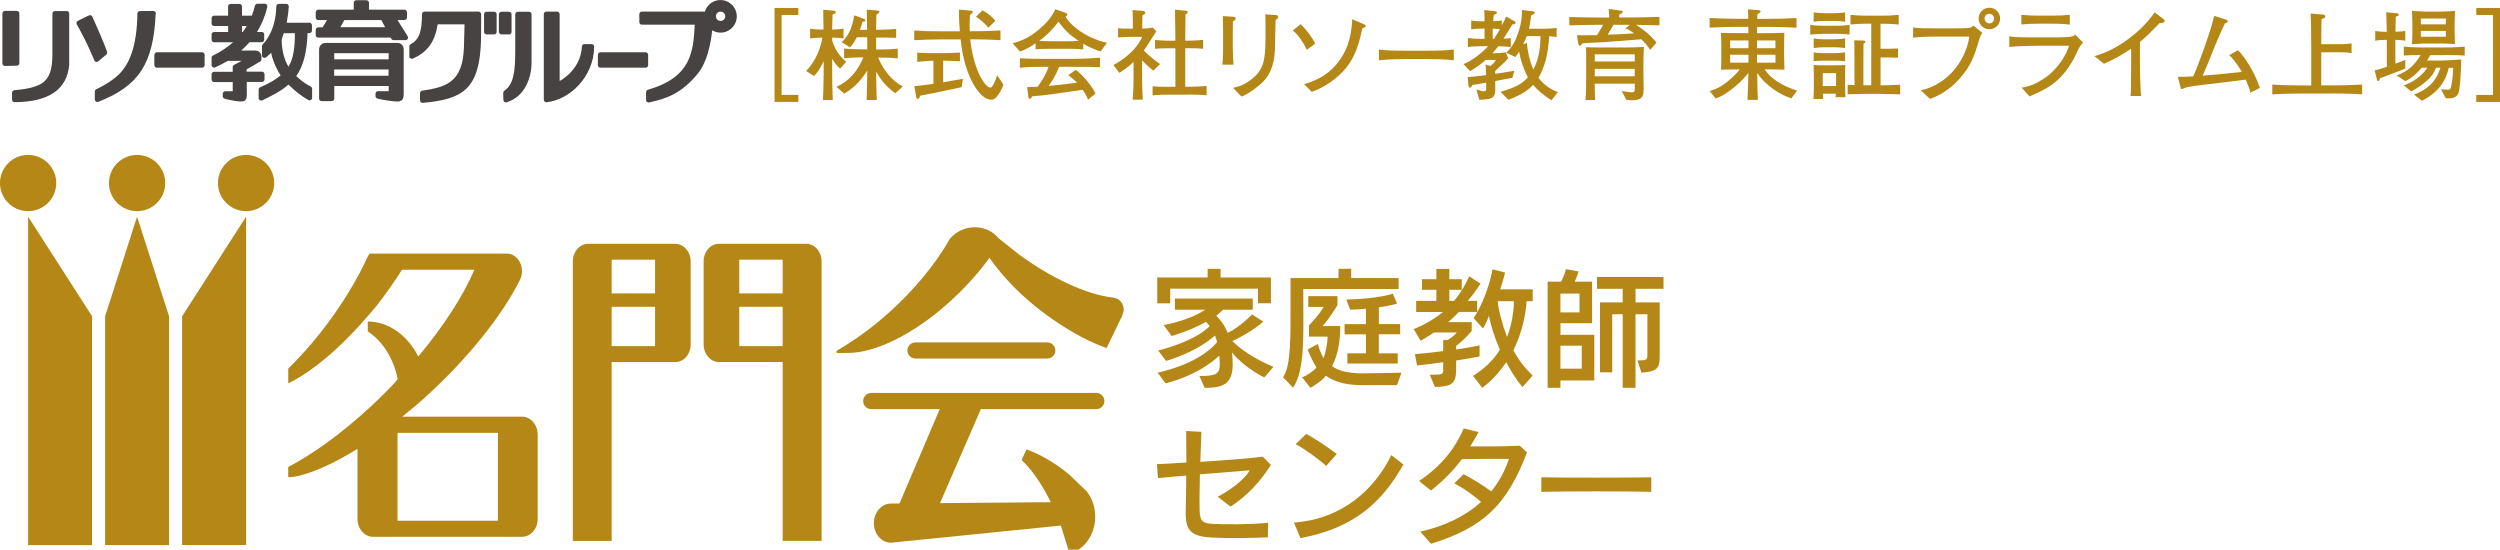 <?xml version="1.0" encoding="UTF-8"?>
<svg id="_レイヤー_2" data-name="レイヤー 2" xmlns="http://www.w3.org/2000/svg" viewBox="0 0 459.04 100.93">
  <defs>
    <style>
      .cls-1 {
        fill: #464342;
      }

      .cls-2 {
        fill: #b48717;
      }
    </style>
  </defs>
  <g id="PC">
    <g id="_レイヤー_6" data-name="レイヤー 6">
      <g>
        <path class="cls-2" d="M230.98,55.68v-2.67h-16.11v2.69h-2.38v-4.75h9.25v-1.58h2.38v1.58h9.24v4.73h-2.37ZM232.17,69.32c-2.53-1.26-4.66-3.03-5.97-4.61.09.6.14,1.45.14,2.21,0,3.74-1.99,4.3-5.14,4.3l-.97-2.19c3.04.05,3.74-.39,3.74-2.11,0-.61-.03-1.14-.08-1.62-4.1,3.81-9.88,5.09-9.88,5.09l-1.45-1.96c-.1,0,7.52-1.43,10.92-5.63-.1-.39-.24-.87-.39-1.19-3.69,3.25-8.98,4.66-8.98,4.66l-1.46-1.92s6.5-1.49,9.47-4.47c-.22-.29-.49-.61-.7-.78-2.96,1.68-6.29,2.6-6.29,2.6l-1.46-2.01s4.73-.83,7.6-2.82h-5.53v-2.06h14.29v2.06h-5.49c-.31.36-.77.75-1.21,1.09.63.65,1.53,1.7,2.08,3.17,1.31-.63,2.96-1.84,4.49-3.4l2.06,1.33c-1.62,1.43-4.27,2.96-5.68,3.54,1.45,1.53,4.12,3.32,7.54,4.76l-1.67,1.94Z"/>
        <path class="cls-2" d="M239.31,53.08v2.57c0,5.82.29,12.44-1.89,15.53l-1.84-1.92c1.5-1.94,1.38-7.74,1.38-13.61v-4.59h8.81v-1.7h2.33v1.7h8.71v2.01h-17.5ZM256.49,70.72h-6.31c-3.35,0-5.32-.72-6.72-1.74-.63.8-1.68,1.57-2.84,2.23l-1.53-1.92c.92-.36,2.04-1.09,2.63-1.82-.63-.99-1.22-2.23-1.6-3.3l1.87-1.02c.19.9.68,1.99,1.02,2.62.44-1.12.76-2.94.76-3.96h-3.42v-2.08c1.75-1.72,2.69-3.37,2.69-3.37h-2.82v-1.99h5.36v1.67s-1.43,2.36-2.72,3.83h3.23c0,2.48-.29,5.02-1.5,7.35,1.14.95,3.39,1.36,5.61,1.33,3.69-.03,7.13-.12,7.13-.12l-.82,2.28ZM253.17,61.39v3.49h3.47v1.87h-9.24v-1.87h3.4v-3.49h-3.91v-1.87h3.91v-2.84c-1,.1-1.65.15-2.87.19l-.73-1.87c5.68-.1,8.55-1.07,8.55-1.07l.78,1.82s-1.48.44-3.35.68v3.08h3.91v1.87h-3.91Z"/>
        <path class="cls-2" d="M269.5,55.24h1.73v2.04h-3.35c-.54.56-1.41,1.41-1.99,1.87h4.34v1.6s-.87,1.21-2.86,2.77v.66c2.28-.34,4.3-.76,4.3-.76v2.04s-2.11.39-4.3.73v1.7c0,2.65-.9,3.06-3.88,3.18l-.97-2.26c2.38,0,2.47-.1,2.47-.87v-1.43c-1.43.22-3.18.41-4.8.58l-.39-2.06c1.78-.17,3.64-.34,5.19-.56v-2.03h.83c1.21-.76,1.67-1.39,1.67-1.39h-4.2c-1.43.99-2.45,1.51-2.45,1.51l-1.26-2.14s2.81-1.02,5.38-3.13h-4.93v-2.04h3.71v-2.04h-2.64v-1.94h2.64v-1.89h2.38v1.89h2.28v1.94h-2.28v2.04h.87c1.26-1.51,2.09-3.01,2.79-4.51l2.07,1.35c-.73,1.12-1.58,2.26-2.36,3.16M279.55,71.09c-1.21-1.46-2.24-3.11-2.96-4.59-1.12,1.6-2.6,3.35-4.42,4.71l-1.7-2.19c2.18-1.36,3.83-3.01,4.93-4.8-1.07-2.53-1.7-4.59-2.01-6.24-.24.75-.78,1.87-1.09,2.33l-1.72-1.89c2.69-4.15,3.47-8.98,3.47-8.98l2.31.61s-.32,1.31-.9,3.08h5.97v2.18h-1.12c-.12,2.04-.7,5.53-2.43,9.01.9,1.65,1.89,3.06,3.54,4.63l-1.87,2.14ZM275.01,55.31c.1,1.46.73,3.93,1.7,6.58.97-2.42,1.26-5.04,1.26-6.58h-2.96Z"/>
        <path class="cls-2" d="M286.52,69.87v1.34h-2.35v-19.49h2.48c.24-.46.63-1.33.89-2.3l2.34.43c-.2.58-.51,1.31-.73,1.87h3.18v7.62h-5.8v2.13h6.21v8.39h-6.21ZM290.02,53.91h-3.5v3.45h3.5v-3.45ZM290.43,63.47h-3.91v4.22h3.91v-4.22ZM300.31,53.03v2.5h4.44v10c0,2.18-.6,2.67-3.35,2.91l-.73-2.26c1.65,0,1.82-.07,1.82-1.02v-7.45h-2.18v13.5h-2.36v-13.5h-1.92v10.66h-2.25v-12.84h4.17v-2.5h-4.71v-2.18h12.21v2.18h-5.15Z"/>
        <path class="cls-2" d="M225.93,93.01l-2.33-1.8c2.74-1.45,5.12-3.44,5.87-4.85-1.65.12-5.12.39-9.15.73-.05,2.65-.1,5.07-.05,6.6.05,1.84.41,2.43,2.4,2.5,2.5.1,6.26.15,10.19-.19l-.07,2.67c-2.96.1-6.75.22-10.29.03-3.96-.22-4.88-1.34-4.78-5.02.04-1.34.07-3.64.09-6.36-1.7.15-3.47.29-5.19.46l-.19-2.55c1.6-.07,3.54-.19,5.41-.31,0-1.92-.02-3.91-.04-5.78l2.79.15c-.07,1.72-.14,3.62-.19,5.51,4.61-.29,9.2-.65,11.46-.94l1.5,1.48c-1.87,3.03-4.39,5.75-7.43,7.69"/>
        <path class="cls-2" d="M238.78,98.81l-1.19-2.86c9-.63,14.92-6.29,17.88-12.38l2.21,1.72c-4.03,7.18-9.29,11.72-18.9,13.52M243.51,85.56c-1.36-1.26-3.83-3.05-5.61-4l1.95-1.89c1.79,1,3.8,2.31,5.6,3.69l-1.94,2.2Z"/>
        <path class="cls-2" d="M262.76,99.85l-1.97-2.23c4.59-1.05,8.35-2.89,11.16-5.46-1.38-1.21-3.23-2.53-4.91-3.42l1.7-1.67c1.7.9,3.55,2.02,5.08,3.15,1.4-1.7,2.5-3.71,3.25-5.97-2.01,0-5.55,0-8.64.05-1.48,1.99-3.28,3.86-5.68,5.77l-2.18-1.75c4.51-3.03,6.79-6.43,8.2-9.66l2.71.68c-.49.9-.97,1.77-1.51,2.62,2.77.02,6.07.02,9.1-.12l1.31,1.24c-3.69,9.68-8.01,13.78-17.64,16.77"/>
        <path class="cls-2" d="M283.01,90.31v-2.67c3.69.1,17.04.07,20.19,0v2.67c-4.27-.12-15.74-.12-20.19,0"/>
        <path class="cls-2" d="M25.17,39.78l-5.87,18.29v42.02h11.74v-42.02s-5.87-18.29-5.87-18.29"/>
        <path class="cls-2" d="M20.01,33.61c0,2.85,2.31,5.16,5.16,5.16s5.17-2.31,5.17-5.16-2.31-5.16-5.17-5.16-5.16,2.31-5.16,5.16"/>
        <polygon class="cls-2" points="5.16 39.78 5.16 100.09 16.91 100.09 16.91 58.07 5.16 39.78"/>
        <path class="cls-2" d="M0,33.61c0,2.85,2.31,5.16,5.16,5.16s5.17-2.31,5.17-5.16-2.31-5.16-5.17-5.16-5.16,2.31-5.16,5.16"/>
        <polygon class="cls-2" points="33.44 58.07 33.44 100.08 45.19 100.08 45.19 39.78 33.44 58.07"/>
        <path class="cls-2" d="M40.02,33.61c0,2.85,2.32,5.16,5.16,5.16s5.17-2.31,5.17-5.16-2.31-5.16-5.17-5.16-5.16,2.31-5.16,5.16"/>
        <path class="cls-2" d="M124.01,44.77h-16.02c-1.55,0-2.81,1.44-2.81,3.21v51.34s7.13,0,7.13,0v-32.84h11.7c1.55,0,2.81-1.45,2.81-3.21v-15.28c0-1.77-1.26-3.21-2.81-3.21M120.28,63.56h-7.97v-7.23h7.97v7.23ZM120.28,53.87h-7.97v-6.19h7.97v6.19Z"/>
        <path class="cls-2" d="M129.2,47.98v15.28c0,1.77,1.26,3.21,2.81,3.21h11.7v32.84h7.15v-51.34c-.01-1.77-1.28-3.21-2.83-3.21h-16.02c-1.55,0-2.81,1.44-2.81,3.21M143.71,63.56h-7.97v-7.23h7.97v7.23ZM143.71,53.87h-7.97v-6.19h7.97v6.19Z"/>
        <path class="cls-2" d="M153.62,64.82l2.21-.02c4.97-.03,11.92-3.48,18.14-9.02,3.09-2.75,5.65-5.58,7.71-8.44,2.55,3.67,6.14,7.31,10.23,10.31,3.78,2.77,7.35,4.78,10.6,6.01l.68.25,2.85-5.91c.03-.1.3-1.03.3-1.03.02-1.34-.94-2.33-2.11-2.33h.1c-4.91-.6-11.19-3.5-17.25-7.93.01,0-3.77-3-3.77-3-.98-1.23-2.59-1.98-4.34-1.98s-3.35.75-4.52,2.07c-2.69,4.74-6.72,9.6-11.4,13.76-2.52,2.24-5.09,4.18-7.65,5.77,0,0-1.07.65-1.79,1.1v.39Z"/>
        <path class="cls-2" d="M192.29,65.83c.82,0,1.49-.66,1.49-1.48s-.67-1.48-1.49-1.48h-24.19c-.82,0-1.49.66-1.49,1.48s.66,1.48,1.49,1.48h24.19Z"/>
        <path class="cls-2" d="M197.99,100.93c1.9-1.19,3.11-3.51,3.11-6.05,0-1.71-.54-3.35-1.53-4.62-.01-.01-3.14-3.03-3.14-3.03-2.28-1.92-4.84-3.49-7.23-4.44,0,0-.71-.28-.71-.28l-.91,1.95.4.4c1.73,1.7,3.47,4.31,4.96,7.35-1.31.02-19.08.16-20.34.17.46-1.04,7.27-16.75,7.5-17.26h21.2c.82,0,1.49-.67,1.49-1.49s-.66-1.48-1.49-1.48h-41.33c-.82,0-1.48.66-1.48,1.48s.66,1.49,1.48,1.49c0,0,11.35,0,12.58,0-.33.74-7.17,16.82-7.39,17.33-.41,0-1.59.01-1.59.01-1.71,0-3.11,1.61-3.11,3.6s1.4,3.59,3.12,3.59c.09,0,27.83-2.8,31.21-3.15.14.45.97,3.13,1.38,4.43h1.82Z"/>
        <path class="cls-2" d="M95.87,76.51h-22.01c1.72-1.38,3.23-2.65,4.57-3.89,7.55-6.92,13.76-14.66,17.05-21.24.24-.5.37-1.06.37-1.61,0-1.77-1.26-3.21-2.81-3.21h-25.14l-.29.38c-2.16,4.74-5.18,9.6-8.76,14.13-1.91,2.41-3.9,4.63-5.92,6.61v2.71l.83-.43c3.94-2.09,8.38-5.88,12.59-10.57l.3-.35c.9-1.01,1.8-2.01,2.66-3.1,1.43-1.81,3.14-4.28,4.51-6.41h13.28c-1.9,4.56-5.69,10.45-10.3,15.93-1.98-3.92-5.45-6.4-9.27-6.43v1.85s.15.07.15.07c2.71,1.86,4.64,5.03,5.34,8.68l-1,1.15c-.27.28-1.76,1.78-1.76,1.78-5.51,5.42-11.37,9.93-16.47,12.72,0,0-.63.33-.63.33l-.24.13v1.9l1.37-.14c3.16-.66,7.07-2.43,11.35-5.09v12.88c0,1.81,1.29,3.28,2.87,3.28h27.35c1.58,0,2.87-1.47,2.87-3.28v-15.5c-.01-1.81-1.31-3.29-2.88-3.29M91.42,95.62h-18.43v-16.14h18.43v16.14Z"/>
        <g>
          <path class="cls-2" d="M143.51,2.75v14.67h3.08v1.29h-4.37V1.46h4.37v1.29h-3.08Z"/>
          <path class="cls-2" d="M154.26,12.61c-.44-.36-.86-.86-1.46-1.8v2.66c0,1.57.02,2.57.11,4.9h-1.8c.05-1.64.13-3.28.13-4.9v-2.22c-.76,1.57-1.22,2.15-1.77,2.71l-1.46-.93c1.98-2,2.71-4.51,3-6.12-.64,0-1.51.04-2.26.16v-1.8c.69.13,1.71.16,2.04.16h.42c-.02-1.77-.02-1.97-.05-3.64l1.82.16c.18.02.49.05.49.29,0,.09,0,.2-.6.44-.07,2.17-.07,2.38-.07,2.75.18,0,1.27-.02,2.09-.16v1.8c-.84-.15-1.82-.16-2.09-.16v.53c.46,1.53,1.33,2.91,2.58,3.9l-1.13,1.27ZM164.38,17.11c-1.46-1.02-2.64-2.38-3.5-3.95v.27c0,2,.09,4.48.11,4.93h-1.86c.02-.98.11-3.2.11-4.88v-.53c-.56.91-1.93,2.97-4.24,4.24l-1.4-1.24c2.38-1.07,3.95-3.04,4.93-5.41h-.26c-1.09,0-2.18.04-3.28.15v-1.78c1.13.11,2.79.15,3.28.15h.97v-2.22h-1.91c-.55,1.07-.95,1.53-1.24,1.86l-1.55-.96c1.29-1.11,2.06-2.97,2.29-4.93l1.77.64c.13.04.29.13.29.29s-.05.18-.55.31c-.07.31-.16.64-.44,1.44h1.31c-.02-1.69-.02-2.18-.05-3.71l1.91.16c.31.02.4.05.4.22,0,.24-.27.38-.55.53l-.05,2.79c1.22-.04,2.46-.05,3.68-.16v1.64c-.55-.04-1.13-.05-1.89-.05h-1.44c-.15,0-.24-.02-.35-.02v2.2h.66c1.11,0,2.22-.04,3.31-.15v1.78c-1.44-.15-3.19-.15-3.31-.15h-.29c.93,2.2,2.4,4.19,4.53,5.32l-1.4,1.24Z"/>
          <path class="cls-2" d="M182.92,17.86c-.22.25-.46.44-.98.44-1.98,0-4.86-4.13-5.55-11.07h-3.3c-1.93,0-3.7.07-5.22.15v-1.78c1.95.13,2.4.15,5.22.15h3.15c-.09-.91-.16-2.02-.16-3.99l2.18.2c.25.02.35.04.35.22,0,.2-.13.29-.51.56-.09,1.64-.07,2.49-.04,3h.36c1.77,0,3.53-.04,5.28-.15v1.78c-1.75-.11-3.51-.15-5.28-.15h-.27c.38,3.86,1.66,6.95,2.68,8.12.29.35.67.75,1.02.75.44,0,1.06-1.55,1.24-2.28l1.15,1.73c-.31.91-.73,1.66-1.31,2.31ZM176.6,16c-1.38.33-7.26,1.51-7.68,1.58-.02.16-.07.58-.42.58-.22,0-.24-.2-.27-.36l-.35-1.97c1.17-.13,2.69-.31,3.51-.44v-4.24h-.55c-.38,0-2.08.2-2.42.22v-1.73c.18.04.35.07.58.07.31.02,1.71.05,2,.05h2.55c.2-.02,2.68-.11,2.71-.11v1.6c-.29-.02-2.42-.11-2.77-.11h-.31v3.97c.58-.11,3.09-.56,3.62-.64l-.22,1.51ZM181.5,5.08c-.6-.67-1.36-1.44-2.29-2l1.18-1.18c1.26.64,1.93,1.38,2.37,1.91l-1.26,1.27Z"/>
          <path class="cls-2" d="M202.1,9.47c-1.53-.55-2.17-.84-3.19-1.44v1.04c-.91-.11-2.02-.11-2.91-.11h-2.93c-.93,0-2.04,0-2.91.11v-1.11c-1.57,1.04-2.29,1.29-2.88,1.51l-1.33-1.51c1.62-.49,2.89-.96,4.62-2.38,1.31-1.07,2.51-2.31,3.2-3.88l1.89.66c.18.05.31.16.31.35,0,.15-.15.25-.31.31.51,1.22,3.35,3.9,7.59,4.84l-1.17,1.62ZM196,12.27h-1.53c-.53,1.42-1.33,2.73-1.93,3.51,1.4-.11,3.33-.35,5.22-.6-.44-.47-.75-.73-1.6-1.4l1.38-.95c1.64,1.24,3.11,3.28,3.62,4.33l-1.38,1.15c-.18-.47-.4-.98-.98-1.82-6.1.89-6.57.96-9.28,1.2-.07.16-.22.45-.44.45-.05,0-.2-.04-.24-.27l-.24-1.87c.95-.02,1.33-.04,1.93-.07.53-.75,1.48-2.08,2-3.66h-.67c-1.95,0-2.86,0-4.59.18v-1.75c1.75.09,2.38.11,4.71.11h3.97c2.15,0,3.42-.02,6.03-.22v1.75c-1.27-.07-2.82-.07-5.99-.07ZM194.34,3.99c-.75.96-1.73,2.24-3.53,3.5.18.02,1.36.09,2.26.09h2.93c.71,0,1.69-.05,2.06-.07-1.8-1.2-2.53-1.98-3.71-3.51Z"/>
          <path class="cls-2" d="M211.75,12.96c-.38-.31-1.13-.89-2.04-1.89v3.79c0,.73.09,2.82.13,3.44h-1.87c.15-1.73.16-3.26.16-3.35v-3.57c-1.06,1.02-1.98,1.6-2.6,2l-1.09-1.44c3.4-1.84,4.79-4,5.28-5.17h-2.04c-.8,0-1.58.05-2.38.11v-1.71c.6.09.75.09,2.11.09h.6v-.36c0-.93,0-1.44-.05-3.06l1.98.18c.18.02.35.16.35.33,0,.25-.36.4-.51.44-.02.44-.05,1.29-.05,2.11v.36c.64-.02,1.29-.07,1.93-.2l.66.69c-.29.45-1.55,2.44-1.82,2.84-.22.31-.36.53-.49.69.91.93,1.93,1.73,3,2.48l-1.24,1.2ZM218.11,17.38h-3.24c-1.46,0-2.04.02-3.24.13v-1.66c1.02.09,1.49.09,3.24.09h.95v-7.08h-.8c-.95,0-2.06,0-2.93.11v-1.64c1.18.15,2.82.15,2.93.15h.8c-.02-2.8-.04-3.11-.07-5.7l1.89.18c.13.02.46.04.46.27,0,.18-.13.25-.42.4-.02,2.04-.04,2.18-.05,4.84h.35s1.66,0,2.93-.15v1.64c-.91-.11-2.04-.11-2.93-.11h-.35v7.08h.53c.87,0,2.29-.04,3.4-.15v1.71c-1.26-.09-1.75-.13-3.44-.13Z"/>
          <path class="cls-2" d="M226.38,3.91c-.02.55-.02,1.71-.02,2.28v2.64c0,.55.09,2.49.13,3.04h-2.06c.13-.82.15-2.2.15-3.06v-2.97c0-.71-.02-2.2-.05-2.88l1.82.11c.4.02.55.13.55.35,0,.18-.26.35-.51.49ZM234.55,3.42c-.2.15-.22.15-.33.27-.04.87-.09,4.71-.13,5.48-.07,1.24-.24,4.1-2.42,6.08-.29.27-2.11,1.87-3.71,2.49l-1.55-1.62c.66-.13,2.09-.4,3.79-1.89,2.17-1.87,2.17-4.15,2.17-8.56,0-2.08,0-2.18-.04-3.04l1.87.13c.2.02.49.04.49.36,0,.09-.02.2-.15.29Z"/>
          <path class="cls-2" d="M239.95,9.14c-.49-1.04-1.51-2.75-2.57-3.53l1.44-1.18c.93.89,2.26,2.59,2.66,3.6l-1.53,1.11ZM250.14,5.22c-.69,3.33-1.6,6.21-4.28,8.61-1.46,1.33-3.15,2.38-5.01,3.04l-1.4-1.42c1.44-.42,4.01-1.22,6.13-3.88,2.35-2.91,2.6-6.04,2.71-8.03l2.09.89c.31.13.38.22.38.33,0,.18-.05.22-.64.46Z"/>
          <path class="cls-2" d="M262.15,10.85h-4.17c-.24,0-2.97,0-4.79.22v-1.98c1.37.2,3,.22,4.79.22h4.17c1.6,0,3.2-.02,4.79-.22v1.98c-1.58-.2-3.71-.22-4.79-.22Z"/>
          <path class="cls-2" d="M278.14,4.42c-.05.04-.35.05-.42.05-.2.31-1.38,2.22-1.66,2.64.29,0,.78-.04,1.35-.11v1.64c-.98-.13-2.15-.15-2.31-.15-.04.05-.46.62-1.06,1.29h.51c.35,0,1.51-.07,1.91-.2l.47,1.11c-.36.45-.87.95-1.13,1.18-.87.76-1.04.95-1.26,1.18v.51c.49-.07,2.93-.47,3.5-.56l-.33,1.27c-.22.05-.38.09-1.87.36-.18.04-1.09.22-1.29.25v1.57c0,1.73-.84,1.78-2.93,1.87l-.53-1.89c.71.22,1.06.33,1.33.33.33,0,.47,0,.47-.71v-.87c-.15.02-.8.15-.95.16-1.27.22-1.4.24-1.62.27-.15.4-.31.49-.42.49-.13,0-.24-.16-.25-.27l-.15-1.69c.95-.04,2.24-.2,3.37-.35q0-.15-.02-.38c-.04-1.18-.04-1.33-.07-1.55l.93.25c.69-.64.78-.78.95-1.11h-1.86c-.73.66-1.51,1.26-2.86,2.06l-1.22-1.29c1.66-.66,3.4-2.08,4.53-3.29h-1.11c-.35,0-1.66.02-2.62.15v-1.64c.87.11,1.75.15,2.62.15h.45v-1.89h-.58c-.25,0-1.18.02-1.87.15v-1.64c.78.15,1.84.15,1.87.15h.58c0-.36-.02-1.6-.05-2.06l1.95.2c.13.02.36.04.36.25,0,.13-.07.2-.16.25-.05.04-.33.16-.4.2-.04.22-.07.44-.13,1.15.91-.04,1.26-.07,1.6-.15v.91c.49-.91.64-1.24.8-1.62l1.58.89c.07.04.15.16.15.2,0,.05-.05.24-.16.27ZM274.08,5.26v1.89h.24c.44-.69.91-1.49,1.09-1.8-.26-.04-.86-.07-1.33-.09ZM284.87,18.42c-1.78-1.18-2.55-1.88-3.37-2.84-.86.91-1.8,1.67-4.51,2.75l-1.46-1.47c3.22-.91,4.22-1.75,5.02-2.68-.8-1.46-1.33-3.06-1.62-4.7-.35.56-.47.71-.69.98l-1.67-.78c.87-.86,1.69-1.78,2.44-4.44.51-1.77.44-2.89.42-3.4l2.11.25c.09.02.27.05.27.24,0,.16-.15.24-.2.27-.07.02-.4.16-.47.2-.07.64-.18,1.58-.4,2.48h2.93c.35,0,1.67-.07,2.15-.15v1.67c-.42-.07-.56-.09-1.36-.15-.18,3.15-.82,5.72-1.98,7.65.93,1.15,1.91,1.97,3.57,2.62l-1.17,1.49ZM280.34,6.64c-.16.44-.36.86-.67,1.49l.69-.27c.13,1.69.51,3.35,1.18,4.9,1.02-1.86,1.31-4,1.31-6.12h-2.51Z"/>
          <path class="cls-2" d="M300.41,4.57c1.26.82,2.35,1.53,3.75,3.26l-1.17,1.33c-.47-.73-.87-1.26-1.62-1.95-2.42.2-4.82.4-7.24.55-.49.04-2.99.13-3.55.18-.16.25-.29.45-.55.45-.13,0-.18-.09-.24-.4l-.24-1.51c.53-.02,3.09-.02,3.68-.02.62-1,.82-1.31,1.15-1.91h-.71c-1.09,0-3.82.05-5.52.11v-1.53c1.77.05,4.3.09,5.52.09h1.82c0-.15-.04-.84-.11-1.57l2.31.31c.13.02.25.04.25.22,0,.22-.16.29-.6.47-.04.4-.04.44-.05.56h2.08c.95,0,3.64-.04,5.33-.11v1.55c-1.2-.04-2.68-.07-4.3-.09ZM301.76,11.63v1.66c0,.47.04,2.53.04,2.95,0,1.09,0,2.17-2.04,2.17-.4,0-.75-.04-1.13-.07l-.86-1.62c.22.04,1.69.24,1.82.24.49,0,.58-.11.58-.69v-.91h-7.35c0,.62,0,1.33.07,3.02h-1.78c.13-1.31.13-3.06.13-3.59v-5.28c0-.33-.02-.58-.04-.84.78.04,2.38.05,3.26.05h4.26c.95,0,2.2-.04,3.13-.11-.04,1.02-.09,2.02-.09,3.02ZM300.17,9.98h-7.35v1.31h7.35v-1.31ZM300.17,12.65h-7.35v1.35h7.35v-1.35ZM298.46,5.22l.82-.67h-2.99c-.24.38-.62,1-.84,1.38-.05.11-.11.18-.25.44.87,0,3.86-.18,4.86-.25-.75-.53-.93-.66-1.6-.89Z"/>
          <path class="cls-2" d="M328.93,18.08c-.93-.35-2.86-1.07-4.86-2.99-.86-.84-1.35-1.57-1.42-1.67.05,3.15.05,3.5.13,4.92h-1.91c.05-.73.15-4.1.16-4.93-.91,1.17-2.15,2.29-3.22,3.09-1.4,1.07-2.15,1.35-2.8,1.58l-1.09-1.37c.97-.29,1.98-.64,3.55-1.95.44-.38,1.42-1.24,1.98-2.02-2.11.02-2.35.02-3.44.05.04-.67.05-1.86.05-2.57v-2.11c0-.58-.02-1.49-.05-2.08.56.04,3.04.05,3.55.05h1.47v-1.15h-1.8c-1.78,0-3.55.04-5.32.15v-1.78c1.82.11,4.5.15,5.32.15h1.78c-.02-.62-.02-.78-.04-1.73l1.91.15c.29.02.38.09.38.24,0,.2-.16.29-.58.49,0,.13-.02.75-.02.86h1.82c1.8,0,3.59-.04,5.39-.15v1.78c-2.33-.15-5.17-.15-5.39-.15h-1.84c-.02.18-.02.98-.02,1.15h1.4c1.07,0,2.57-.02,3.62-.07-.04.76-.05,1.53-.05,2.29v2.11c0,.55.04,1.46.07,2.37-1.35-.04-2.55-.05-3.28-.05h-.36c.51.75,1.8,2.55,5.95,3.9l-1.06,1.44ZM321.05,7.43h-3.37v1.42h3.37v-1.42ZM321.05,10.05h-3.37v1.46h3.37v-1.46ZM326,7.43h-3.39v1.42h3.39v-1.42ZM326,10.05h-3.39v1.46h3.39v-1.46Z"/>
          <path class="cls-2" d="M337.17,6.21h-2.38c-.4,0-1.57.04-2.4.16v-1.8c.82.13,2.04.16,2.4.16h2.38c.82,0,1.64-.04,2.44-.16v1.78c-1.04-.15-2.35-.15-2.44-.15ZM337.04,17.86c.02-.29.02-.33.05-.66h-2.38c.02.49.02.53.04.98h-1.77c.05-.95.07-1.42.07-2.13v-2.11c0-.18-.04-1.27-.05-2,.56.04,1.09.05,1.8.05h2.08c.86,0,1.44-.02,1.95-.05-.04.46-.04,1.42-.04,1.89v1.89c0,.67.02,1.02.05,2.13h-1.8ZM336.84,3.84h-1.89c-.66,0-1.29.04-1.93.16v-1.73c.66.11,1.62.15,1.93.15h1.89c.42,0,1.29-.04,1.95-.15v1.73c-.51-.11-1.42-.16-1.95-.16ZM336.84,8.68h-1.89c-.66,0-1.29.04-1.93.15v-1.78c.66.13,1.62.16,1.93.16h1.89c.33,0,1.22-.04,1.95-.16v1.78c-.84-.15-1.88-.15-1.95-.15ZM336.86,11.14h-1.91c-.64,0-1.35,0-1.93.11v-1.64c.78.15,1.86.15,1.93.15h1.91c.27,0,1.27-.04,1.93-.15v1.64c-.6-.11-1.35-.11-1.93-.11ZM337.13,13.43h-2.44v2.37h2.44v-2.37ZM345.67,17.24h-3.26c-.18,0-2.51.05-3.15.07v-1.75c.76.05.86.05,1.26.07,0-4.75,0-3.64-.02-5.92,0-.49,0-1.87-.04-2.31l1.69.05c.11,0,.38.02.38.2,0,.16-.13.22-.36.35-.02.66-.02,3.17-.02,3.95v3.7h1.44V4.35h-.86c-.98,0-1.97.04-2.95.15v-1.78c1.02.13,2.49.16,2.95.16h2.91c1,0,1.98-.04,2.99-.16v1.8c-1.06-.15-2.62-.16-2.99-.16h-.35v4.59h1.46c.44,0,1.31-.02,1.75-.05v1.69c-.29,0-1.57-.04-1.82-.04h-1.38v5.12c.73,0,1.89-.02,3.6-.11v1.77c-.67-.04-2.53-.07-3.24-.07Z"/>
          <path class="cls-2" d="M363.48,7.08c-.97,3.17-1.4,4.53-3.09,6.68-1.58,1.98-3.62,3.59-6.03,4.39l-1.66-1.55c5.52-1.31,8.36-6.1,8.9-9.88h-6.59c-.8,0-2.38.04-3.73.2v-1.89c.75.18,2.91.18,3.77.18h3.71c.36,0,2.38-.02,2.71-.07.36-.05.38-.07.91-.42l1.62,1.33c-.25.25-.38.53-.53,1.04ZM365.28,5.37c-1.09,0-1.97-.87-1.97-1.97s.87-1.98,1.97-1.98,1.98.89,1.98,1.98-.89,1.97-1.98,1.97ZM365.26,2.53c-.47,0-.86.38-.86.86s.38.91.89.91.86-.44.86-.89c0-.49-.4-.87-.89-.87Z"/>
          <path class="cls-2" d="M381.29,9.74c-.67,1.53-1.84,3.31-3.02,4.51-1.46,1.47-2.86,2.24-5.61,3.46l-1.46-1.62c1.6-.2,3.08-.95,4.39-1.86,2.26-1.57,3.9-4.26,4.31-5.83h-5.77c-1.37,0-3.88.07-5.19.22v-1.97c.29.05.51.11.96.15.87.05,2.57.07,3.3.07h4.35c.58,0,1.84-.04,2.37-.09.62-.07.86-.2,1.15-.4l1.42,1.44c-.6.58-1,1.47-1.2,1.91ZM377.05,4.35h-2.93c-.98,0-1.98.04-2.97.16v-1.8c1.02.13,2.51.16,2.97.16h2.93c1,0,2-.04,3-.16v1.8c-1.29-.16-2.88-.16-3-.16Z"/>
          <path class="cls-2" d="M396.57,4.22c-1.8,1.84-2.42,2.46-3.64,3.48v4.88c0,1.29.05,1.46.09,2.99.02,1.13.07,1.55.13,2.06h-1.95c.04-.38.07-.78.07-.86,0-.69.04-3.71.04-4.33v-3.5c-1.57,1.07-3.24,2.02-4.99,2.77l-1.75-1.4c1.06-.31,3.26-.95,6.23-3.15,1.86-1.37,3.51-2.99,4.82-4.88l1.66,1.24c.11.09.18.22.18.33,0,.35-.33.35-.89.38Z"/>
          <path class="cls-2" d="M413.22,17.02c-.2-.78-.33-1.13-.87-2.4-3.64.46-4.77.6-7.9.96-.67.07-2.69.33-3.19.53-.49.22-.55.24-.67.24-.16,0-.15-.05-.26-.49l-.44-1.77c.6.04,1.15.04,2.82-.07.93-1.97,3.42-8.9,3.84-11.1l2,.62c.35.11.49.15.49.36,0,.27-.24.33-.51.38-.33.73-1.18,2.51-2.15,4.93-.87,2.2-.96,2.44-1.93,4.68,3.48-.29,3.86-.31,7.19-.69-.11-.18-1.22-2.08-2.31-3.08l1.6-.91c1.09,1.06,2.99,3.82,4.02,6.94l-1.75.87Z"/>
          <path class="cls-2" d="M428.13,17.17h-5.37c-1.84,0-3.7.04-5.53.16v-1.8c1.91.13,4.7.16,5.53.16h1.62v-7.12c0-.64-.04-3.51-.04-4.11-.02-.71-.04-1.22-.07-1.97l2.24.18c.18.02.46.09.46.35,0,.24-.22.31-.71.51-.02,1.09-.04,4.48-.04,4.59h3.6c.66,0,1.33-.04,1.97-.15v1.78c-.84-.15-1.88-.15-1.97-.15h-3.6v6.08h1.91c1.86,0,3.71-.04,5.59-.16v1.8c-2.42-.16-5.39-.16-5.59-.16Z"/>
          <path class="cls-2" d="M436.99,14.38c-.05.24-.13.51-.35.51-.11,0-.15-.09-.22-.38l-.4-1.58c1.06-.25,1.84-.53,2.24-.66v-4.95h-.29c-.62,0-1.24.04-1.84.16v-1.8c.62.13,1.55.16,1.84.16h.29c-.04-1.53-.04-1.55-.11-3.59l1.89.18c.11,0,.42.04.42.25,0,.2-.2.27-.56.4,0,.2-.05,2.13-.05,2.75.27-.02,1.13-.02,1.8-.16v1.8c-.58-.11-1.2-.15-1.82-.16v4.39c1.29-.49,1.44-.53,1.82-.71v1.58c-.67.31-3.59,1.42-4.66,1.8ZM448.84,10.12h-2.62c-.11.22-.24.47-.58,1h2.58c.55,0,2.93-.13,3.7-.2-.05,3.15-.29,5.42-.44,5.97-.33,1.17-1.36,1.17-1.98,1.17-.18,0-.27,0-.42-.02l-.87-1.64c.2.02,1.2.07,1.31.07.31,0,.45-.13.55-.6.05-.22.33-1.51.38-3.42h-.82c-.8,3.59-3.17,5.15-4.93,6.06l-1.44-1.15c2.17-.8,3.95-2.08,4.84-4.92h-.8c-.25.64-.67,1.53-1.8,2.48-.36.31-1.51,1.24-2.77,1.87l-1.36-1.11c1.09-.42,2.11-.82,3.53-2.24.44-.44.64-.78.78-1h-1.02c-.55.66-1.66,1.84-3,2.46l-1.58-1.04c1.98-.76,3.2-1.78,4.39-3.75-1.48,0-2.18.02-3.09.09v-1.64c1.49.16,3.55.16,3.68.16h3.8s2.11,0,3.7-.16v1.64c-1.15-.09-2.57-.09-3.7-.09ZM448.22,7.99h-3.17c-.35,0-1.86.11-2.17.13.02-.18.07-1.62.07-1.91v-1.95c0-.24-.05-1.95-.07-2.26.58.05,2.37.13,2.4.13h2.79c.82,0,2-.07,2.71-.13-.04.69-.07,1.78-.07,2.09v1.71c0,.2.07,2.09.07,2.31-.6-.05-1.58-.13-2.57-.13ZM449.1,3.4h-4.59v1.07h4.59v-1.07ZM449.1,5.68h-4.59v1.06h4.59v-1.06Z"/>
          <path class="cls-2" d="M454.68,2.75v-1.29h4.37v17.26h-4.37v-1.29h3.08V2.75h-3.08Z"/>
        </g>
      </g>
      <path class="cls-1" d="M37.57,10.06v1.89c0,.26-.2.47-.46.47h-8.3c-.12,0-.24-.04-.32-.12-.1-.09-.15-.22-.15-.34v-1.89c0-.26.23-.47.48-.47h8.3c.26,0,.46.2.46.47M17.33,11.09l-.42-.96c-.73-1.67-1.3-2.97-2.81-5.66-.06-.12-.08-.24-.04-.37.04-.12.12-.22.24-.28l2.02-.99c.12-.06.25-.06.36-.02.12.04.22.12.27.24.36.79,2.15,4.77,2.71,6.48.04.19,0,.38-.15.5l-1.47,1.23c-.12.09-.26.13-.41.09-.14-.03-.26-.13-.32-.26M28.59,2.49c-.42,9.2-3.08,13.29-10.55,16.21-.15.06-.31.03-.42-.05-.13-.09-.21-.23-.21-.38v-1.46c0-.17.1-.35.27-.42.96-.44,2.43-1.27,3.28-1.98,2.82-2.09,4.18-5.89,4.27-11.92,0-.25.21-.46.47-.46l2.45-.02c.12,0,.25.05.34.14.08.09.14.22.13.35M3.1,12.06l-2.18.05c-.13.01-.25-.04-.33-.13-.09-.09-.15-.2-.15-.33V2.47c0-.11.06-.24.14-.33.09-.09.21-.14.33-.14h2.18c.25.01.47.22.47.48v9.11c0,.26-.2.46-.46.47M12.58,2.15c.08.09.13.22.13.33v9.45c-.41,4.51-3.79,6.81-10.03,6.83-.14,0-.25-.05-.34-.15-.09-.08-.13-.2-.13-.33v-1.25c0-.25.2-.45.44-.47,1.27-.12,3.6-.34,5.05-1.26,1.38-.95,1.92-2.45,1.92-5.35V2.51c0-.26.2-.47.45-.48h2.17c.13-.01.24.04.34.12M72.94,7.88h-13.2c-.48,0-1.15.42-1.15,1.2v9.02c0,.26.21.47.47.47h1.86c.25,0,.46-.21.46-.47v-2.31h9.99v.95h-1.95c-.27,0-.47.21-.47.47v.44c0,.21.15.39.36.45.67.17,2.42.54,3.95.54l.54-.24c.22-.24.33-.66.33-1.22v-8.11c0-.7-.5-1.19-1.18-1.19M61.37,9.77h9.99v1.12h-9.99v-1.12ZM71.35,13.9h-9.99v-1.14h9.99v1.14ZM73.01,3.68h1.25c.26,0,.47-.22.47-.48v-.96c0-.25-.21-.47-.47-.47h-6.51V.51c0-.25-.2-.47-.47-.47h-1.85c-.13,0-.25.05-.34.14-.09.08-.14.2-.14.33v1.27h-6.51c-.12,0-.25.05-.33.15-.09.09-.14.2-.14.33v.95c0,.26.2.48.47.48h1.6c-.22.36-.66,1.09-.8,1.33h-.8c-.12,0-.25.05-.33.14-.09.09-.14.21-.14.34v.94c0,.26.2.47.47.47h13.3c.04.08.12.22.12.22.08.15.24.24.41.24h2.18c.17,0,.32-.09.41-.24.04-.07.06-.15.06-.23,0-.09-.03-.17-.07-.25,0,0-1.61-2.57-1.85-2.95M63.23,3.68h6.79c.13.23.51.95.7,1.32h-8.23c.2-.37.61-1.09.74-1.32M88.22,2.29c.09.09.13.2.13.32l-.02,4.49c-.2,9.32-3.32,11.11-10.7,11.79-.13.01-.26-.03-.35-.12-.1-.08-.16-.21-.16-.33v-1.32c0-.23.16-.43.39-.47,4.47-.66,7.42-1.57,7.67-7.84,0,0,.1-3.85.12-4.34h-4.94c-.52,3.23-1.83,5.07-4.54,6.28-.14.07-.31.05-.44-.03-.15-.09-.22-.23-.22-.39v-1.81c0-.17.1-.33.25-.4,1.54-.86,2.07-2.26,2.07-5.52,0-.27.21-.47.47-.47h9.93c.13.01.24.07.33.15M91.19,2.63v3.21c0,.13-.04.25-.13.34-.09.09-.21.14-.33.14h-1.39c-.13,0-.24-.05-.33-.14-.09-.09-.13-.21-.13-.34v-3.21c0-.25.2-.47.47-.47h1.38c.26,0,.47.21.47.47M93.47,6.32h-1.4c-.12,0-.23-.05-.32-.14-.09-.09-.15-.21-.15-.34v-3.21c0-.25.22-.47.47-.47h1.4c.25,0,.46.21.46.47v3.21c.01.13-.04.25-.13.34-.08.09-.2.14-.32.14M118.56,12.42h-8.31c-.13,0-.24-.04-.33-.12-.09-.09-.14-.22-.14-.34v-1.89c.01-.26.22-.47.48-.47h8.29c.25,0,.46.2.46.47v1.89c0,.26-.21.47-.46.47M97.6,2.61v8.88c0,2.72-1.19,6.27-4.58,7.29-.13.05-.28.02-.4-.07-.12-.08-.19-.22-.19-.37l-.03-1.28c0-.16.07-.31.2-.4,1.72-1.16,2.01-3.46,2.01-7.57V2.61c0-.25.22-.46.48-.46h2.04c.26,0,.47.21.47.46M108.96,8.23c.09.09.14.21.14.34-.05,5.59-4.56,9.79-8.74,10.2-.13.01-.26-.02-.35-.12-.1-.09-.16-.21-.16-.34V2.6c0-.25.21-.47.46-.47h1.98c.25,0,.47.22.47.47v12.27c1.19-.61,3.94-2.76,4.08-6.32,0-.26.22-.45.46-.45h1.34c.12,0,.24.05.32.13M132.3,0c-1.35,0-2.5.9-2.87,2.13h-11.57c-.26,0-.47.22-.47.47v1.46c0,.26.2.47.47.47h9.71c-.28,4.96-.61,9.64-8.6,11.95-.2.06-.34.24-.34.45v1.44c0,.14.06.28.18.36.11.09.26.12.4.09l.45-.12c2.24-.53,5.28-1.28,8.44-5.15,1.73-2.11,2.4-5.46,2.67-7.99.44.28.96.43,1.53.43,1.65,0,2.98-1.35,2.98-2.99s-1.34-2.99-2.98-2.99M132.32,3.84c-.48,0-.87-.37-.87-.85s.39-.85.87-.85.85.39.85.85-.38.85-.85.85M48.1,15.05c.26,0,.47-.21.47-.47v-.96c0-.25-.21-.46-.47-.46h-2.83v-.41c.37-.22,2.5-1.45,2.5-1.45.13-.08.23-.23.23-.39v-.52c.01-.45-.34-1.11-1.08-1.11h-2.63c.54-.49,1.07-.99,1.53-1.53h2.22c.25,0,.46-.2.47-.46v-.96c.01-.12-.03-.24-.12-.33-.1-.09-.21-.13-.34-.13h-.86c.87-1.41,1.52-2.97,1.89-4.62.01-.05.01-.07.01-.1,0-.11-.04-.22-.11-.3-.09-.11-.22-.17-.37-.17h-1.34c-.21,0-.41.15-.46.36-.15.65-.34,1.25-.57,1.83h-1.8v-1.68c0-.26-.21-.47-.47-.47h-1.62c-.27,0-.47.21-.47.47v1.68h-2.57c-.13,0-.24.05-.33.15-.09.08-.13.2-.13.32v.97c0,.26.21.46.47.46h2.57v1.11h-2.57c-.12,0-.24.04-.33.13-.09.09-.14.2-.14.33v.95c0,.26.22.47.47.47h3.48c-1.04.92-2.26,1.75-3.68,2.43-.17.08-.27.25-.27.42v1.34c0,.16.08.31.21.39.14.09.3.1.44.03.82-.36,1.59-.77,2.3-1.19.13,0,1.68,0,2.56,0-.56.29-1.38.73-1.38.73-.16.08-.25.24-.25.42v.85h-3.41c-.26,0-.47.2-.47.46v.96c0,.12.05.24.14.33.09.09.21.14.33.14h3.41c0,.36,0,1.33,0,1.69-.37,0-1.37,0-1.37,0-.25.01-.46.21-.46.47v.45c0,.2.14.39.35.45.72.18,3.12.77,3.68.36.37-.28.39-.68.39-1.26,0,0-.02-1.73-.02-2.18h2.8M44.44,5.88v-1.11h.87c-.23.37-.45.75-.74,1.11h-.14ZM57.06,15.88c-.64-.31-1.61-.89-2.66-1.91,1.29-1.84,1.96-4.35,2.07-7.89h.34c.26,0,.47-.2.47-.47v-.98c0-.25-.21-.46-.47-.46h-4.18c.02-.09.04-.19.04-.19.13-.73.29-1.73.35-2.78v-.02c0-.12-.05-.23-.13-.32-.09-.09-.2-.15-.34-.15h-1.35c-.26,0-.46.21-.47.47-.07,4.36-2.08,6.58-2.49,6.97-.09.08-.14.2-.14.32v1.7c0,.18.1.33.26.42.16.07.36.05.5-.06.12-.09.51-.42.92-.85.19,1.02.74,2.58,1.74,4.16-.83.73-2.02,1.43-3.75,2.19-.17.07-.28.25-.28.43v1.54c0,.16.09.31.21.39.14.08.31.1.46.03,1.61-.77,3.4-1.64,4.8-2.89,1.16,1.14,2.34,2.08,3.64,2.83.15.09.32.09.47,0,.15-.08.24-.24.24-.41v-1.66c0-.18-.11-.35-.27-.42M54.15,6.1c-.01,2.58-.25,4.63-1.18,6.16-.79-1.32-1.22-2.96-1.25-4.94.03-.16.22-.83.38-1.23h2.06Z"/>
    </g>
  </g>
</svg>